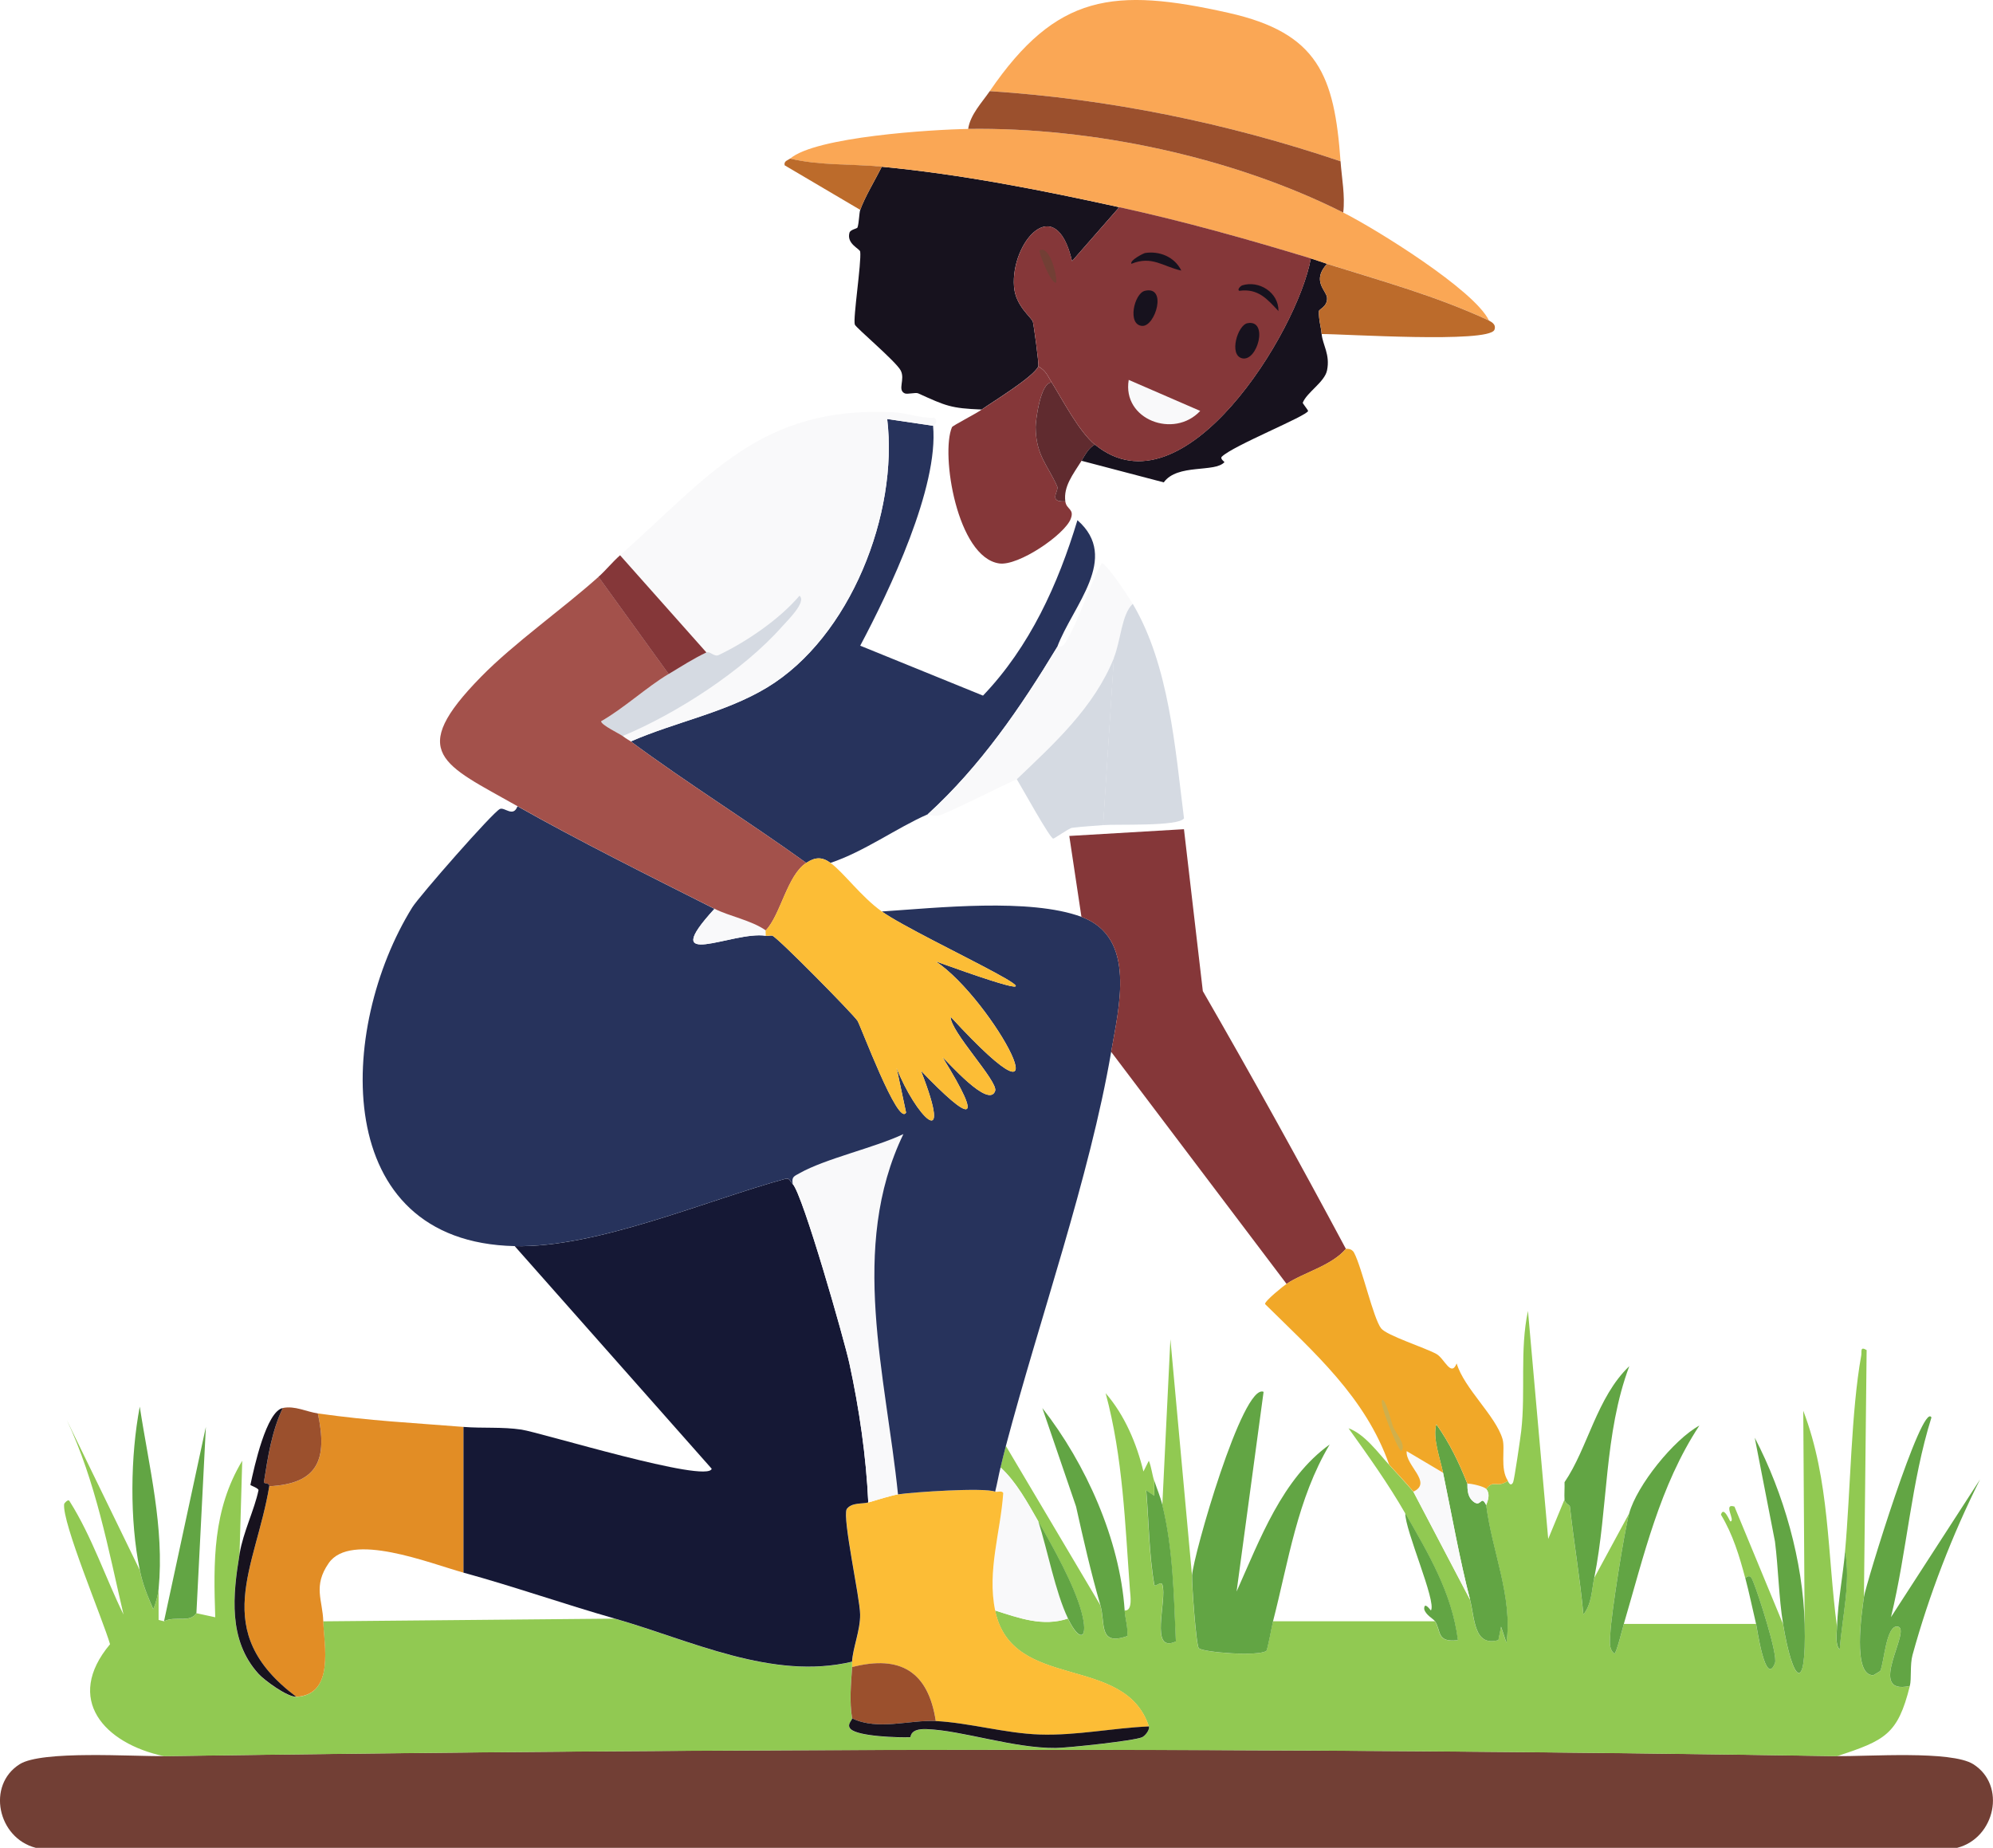 <?xml version="1.0" encoding="UTF-8"?><svg id="Layer_2" xmlns="http://www.w3.org/2000/svg" viewBox="0 0 495.37 459.28"><defs><style>.cls-1{fill:#bc6b2b;}.cls-2{fill:#9b502d;}.cls-3{fill:#62a544;}.cls-4{fill:#151835;}.cls-5{fill:#f9f9fa;}.cls-6{fill:#d5dae2;}.cls-7{fill:#27335c;}.cls-8{fill:#a3514b;}.cls-9{fill:#17121e;}.cls-10{fill:#723f35;}.cls-11{fill:#f1a828;}.cls-12{fill:#853739;}.cls-13{fill:#91c952;}.cls-14{fill:#fcbd36;}.cls-15{fill:#602b2f;}.cls-16{fill:#e28d25;}.cls-17{fill:#faa755;}.cls-18{fill:#cfaf4c;}</style></defs><g id="Layer_1-2"><g id="Generative_Object"><path class="cls-10" d="M40.77,436.47c138.2-1.99,277.68-2.22,415.83,0,7.65.12,28.4-1.45,33.87,2.01,8.28,5.23,5.45,18.37-4.02,20.79H8.91c-9.48-2.42-12.3-15.56-4.02-20.79,5.5-3.48,28.02-1.9,35.88-2.01Z"/><path class="cls-13" d="M388.86,372.76c.05.82,1.31,1.36,1.34,1.68.99,8.98,2.52,17.83,3.35,26.83,2.07-2.57,2.07-6.02,2.68-9.05l8.72-16.1c-1.23,4.47-4.49,25.16-4.69,29.85-.07,1.65-.5,3.89,1.01,5.03.46,0,2.03-6.29,2.35-7.38h32.86c.2.85,2.32,15.95,4.69,9.73.78-2.03-4.15-17.18-5.37-20.12-.43-1.04-.78-2.06-2.01-1.01-1.47-5.52-3.07-10.83-6.04-15.76.68-2.29,2.2,1.69,2.35,1.68,1.36-.13-1.99-4.64,1.01-3.69l12.07,29.18c2.35,14.34,5.84,18.08,5.37,0l-.34-52.99c6.62,17.28,5.96,35.59,8.38,53.66-.05,1.54-.51,4.61.67,5.7.57-8.04,2.78-16.38,1.34-24.48,1.34-14.72,1.5-34.75,4.02-48.63.17-.96-.36-2.35,1.34-1.34l-.67,61.37c-.54,3.72-2.94,19.71,2.35,19.45l1.68-1.01c1-2.03,1.44-11.56,4.36-11.07,3.67.62-8.1,17.25,3.02,14.76-3,12.02-6.11,13.5-18.11,17.44-138.15-2.22-277.63-1.99-415.83,0-14.84-3.14-24.86-14.16-13.41-27.83-1.72-6.01-12.03-30.36-11.4-34.88.02-.12,1-1.35,1.34-.67,5.57,8.8,9.1,19.45,13.41,28.17-3.78-16.23-6.89-33.08-14.08-48.29l18.11,37.22c.76,3.72,1.89,6.31,3.35,9.73.62-1.24,1.22-3.74,1.34-5.03v7.71l1.34.34c2.9-1.42,6.32.52,8.05-2.01l4.69,1.01c-.45-13.84-.66-26.64,6.71-38.9l-.67,23.14c-1.69,10.24-2.88,21.48,4.69,29.85,1.46,1.61,7.18,5.81,9.39,5.7,9.64-.48,6.88-12.99,6.71-18.78l72.44-.67c18.95,5.41,39.15,15.46,59.02,10.73-.02.44.03.9,0,1.34-.28,4.19-.71,8.58,0,12.74.07.43-1.46,1.6-.34,2.68,1.91,1.84,11.89,2.14,14.76,2.01.26-.01-.18-2.16,4.02-2.01,8.91.31,21.63,4.78,32.19,4.69,2.82-.02,19.55-1.78,21.46-2.68.66-.31,1.91-1.74,1.68-2.68-5.98-18.27-34-8.52-38.23-28.84,5.9,1.86,11.82,4.11,18.11,2.01,2.98,6.22,5.21,5.13,3.35-1.68s-7.17-16.26-10.73-22.47c-2.6-4.53-5.46-9.84-9.39-13.41.43-1.77.87-3.6,1.34-5.37l23.47,39.57c1.33,4.55-.58,10.28,6.71,7.71.19-2.21-.52-4.2-.67-6.37,2.11.22,1.42-3.94,1.34-5.03-1.21-16.42-1.73-32.97-6.04-48.96,4.73,5.42,7.72,12.56,9.39,19.45l1.34-2.68c.66,1.62.8,3.39,1.34,5.03v3.69l-2.01-1.34c.65,7.66.69,15.94,2.01,23.47.13.72,1.67-1.08,2.01,0,1.23,3.88-3.35,17.19,3.35,14.08-.53-11.41-.66-22.74-3.35-33.87l2.01-41.25,5.37,58.69c-.09,1.96,1.01,17.49,1.68,18.11,1.13,1.05,14.76,2.09,16.77.67.31-.22,1.4-6.32,1.68-7.38h40.24c1.6,2.37.28,5.39,5.7,4.69-1.49-11.78-7.33-21.48-13.08-31.52-4.15-7.24-9.21-14.33-14.08-21.13,3.98,1.42,7.3,6.02,10.06,9.05,2.02,2.22,4.1,4.42,6.04,6.71l14.08,26.83c1.2,4.62.91,11.77,7.04,10.06l.67-3.35,1.34,4.02c1.61-11.4-3.58-22.65-5.03-34.21-.03-.2,1.32-2.52,0-4.02,2.05-2.54,2.43-.06,5.37-2.01.06-.04.64,1.72,1.34.34.29-.58,1.83-11.14,2.01-12.74,1.13-9.87-.4-20.09,1.68-29.85l5.03,56.67,4.02-9.73Z"/><path class="cls-3" d="M474.71,419.03c-11.11,2.5.65-14.14-3.02-14.76-2.92-.49-3.36,9.04-4.36,11.07l-1.68,1.01c-5.29.26-2.88-15.73-2.35-19.45.45-3.15,14.53-48.87,16.77-44.6-5.04,16.07-6.07,33.19-10.06,49.63l22.13-34.21c-6.92,13.81-12.66,28.67-16.77,43.6-.68,2.47-.21,5.86-.67,7.71Z"/><path class="cls-3" d="M48.82,400.93c-1.73,2.53-5.14.59-8.05,2.01l10.4-48.29-2.35,46.28Z"/><path class="cls-3" d="M448.56,403.61c.47,18.08-3.02,14.34-5.37,0-1.06-6.48-1.17-13.85-2.01-20.46l-5.03-25.82c7.2,13.82,12,30.65,12.41,46.28Z"/><path class="cls-3" d="M39.43,394.89c-.12,1.29-.72,3.79-1.34,5.03-1.47-3.42-2.59-6-3.35-9.73-2.53-12.35-2.35-28.26,0-40.58,2.27,14.89,6.15,30.07,4.69,45.27Z"/><path class="cls-3" d="M436.48,403.61c-.91-3.81-1.67-7.61-2.68-11.4,1.24-1.05,1.58-.04,2.01,1.01,1.22,2.94,6.14,18.09,5.37,20.12-2.38,6.22-4.49-8.88-4.69-9.73Z"/><path class="cls-3" d="M456.61,404.28c.2-6.25,1.45-12.57,2.01-18.78,1.44,8.1-.77,16.44-1.34,24.48-1.18-1.09-.72-4.16-.67-5.7Z"/><path class="cls-5" d="M258.08,378.12c2.32,7.22,4.2,17.5,7.38,24.15-6.29,2.09-12.21-.15-18.11-2.01-2.04-9.8,1.35-19.48,2.01-29.18-.39-.7-1.5-.13-2.01-.34.51-1.99.85-4.03,1.34-6.04,3.93,3.57,6.79,8.89,9.39,13.41Z"/><path class="cls-3" d="M316.43,402.94c-.27,1.06-1.37,7.16-1.68,7.38-2.01,1.42-15.64.38-16.77-.67-.67-.62-1.77-16.15-1.68-18.11.23-4.7,12.57-47.93,17.77-45.61l-6.71,49.63c5.82-12.99,11.32-28.05,23.14-36.55-8.08,13.58-10.23,29.01-14.08,43.93Z"/><path class="cls-3" d="M279.54,400.26c.15,2.17.86,4.16.67,6.37-7.28,2.56-5.38-3.17-6.71-7.71-2.35-8.05-4.21-16.28-6.04-24.48l-8.38-24.48c10.8,13.8,19.27,32.67,20.46,50.3Z"/><path class="cls-3" d="M288.93,374.1c2.7,11.13,2.82,22.46,3.35,33.87-6.71,3.1-2.13-10.21-3.35-14.08-.34-1.08-1.89.72-2.01,0-1.32-7.53-1.36-15.82-2.01-23.47l2.01,1.34v-3.69c.65,1.96,1.53,4.03,2.01,6.04Z"/><path class="cls-3" d="M265.46,402.27c-3.18-6.64-5.06-16.92-7.38-24.15,3.57,6.21,8.89,15.7,10.73,22.47s-.37,7.9-3.35,1.68Z"/><path class="cls-3" d="M396.24,392.21c-.61,3.03-.61,6.48-2.68,9.05-.83-8.99-2.37-17.85-3.35-26.83-.04-.32-1.29-.86-1.34-1.68-.09-1.44.06-2.91,0-4.36,5.79-8.47,7.99-21.1,16.1-28.84-6.32,16.87-5.22,35.17-8.72,52.65Z"/><path class="cls-3" d="M403.62,403.61c-.32,1.08-1.88,7.38-2.35,7.38-1.51-1.14-1.08-3.38-1.01-5.03.2-4.68,3.46-25.38,4.69-29.85,1.91-6.9,11.04-18.3,17.44-21.8-9.86,14.97-13.8,32.4-18.78,49.3Z"/><path class="cls-3" d="M364.72,368.73c.12.31-.33,2.89,1.34,4.36,2.16,1.9,1.95-1.81,3.35,1.01,1.46,11.55,6.64,22.8,5.03,34.21l-1.34-4.02-.67,3.35c-6.13,1.71-5.84-5.44-7.04-10.06-2.56-9.86-4.61-21.4-6.71-31.52-.75-3.6-2.66-8.7-1.68-12.07,3.37,4.78,5.64,9.55,7.71,14.76Z"/><path class="cls-5" d="M358.68,366.05c2.1,10.13,4.15,21.67,6.71,31.52l-14.08-26.83c4.84-2.27-2.04-6.49-1.68-10.06l9.05,5.37Z"/><path class="cls-3" d="M356.67,402.94c-.39-.58-2.35-1.57-2.68-3.02-.03-2.09,1.63.41,1.68.34,1.43-2.18-6.52-20.08-6.37-24.15,5.75,10.04,11.59,19.74,13.08,31.52-5.42.69-4.1-2.33-5.7-4.69Z"/><path class="cls-5" d="M369.41,370.07c1.32,1.51-.03,3.82,0,4.02-1.4-2.81-1.2.89-3.35-1.01-1.67-1.47-1.22-4.05-1.34-4.36,1.07,0,4.13.7,4.69,1.34Z"/><path class="cls-9" d="M278.2,51.49l-11.74,13.41c-4.08-17.59-15.3-4.65-14.42,6.37.38,4.82,4.33,7.55,4.69,8.72.17.53,1.57,10.56,1.34,11.07-1.19,2.64-11.29,8.75-14.08,10.73-7.67-.31-8.84-.88-15.76-4.02-.66-.3-2.69.3-3.35,0-1.91-.87.18-3.44-1.01-5.7s-11.15-10.63-11.4-11.4c-.49-1.5,1.67-15.36,1.34-18.11-.09-.76-3.41-1.91-2.68-4.69.22-.85,1.91-1.01,2.01-1.34.39-1.22.41-3.62.67-4.36,1.16-3.23,3.77-7.55,5.37-10.73,19.91,1.9,39.55,5.79,59.02,10.06Z"/><path class="cls-9" d="M329.84,65.58c-3.9,4.22-.16,6.63,0,8.38.2,2.2-2,2.89-2.01,3.35-.07,2.4.5,3.76.67,5.7.24,2.7,2.16,5.09,1.34,9.05-.6,2.91-5.01,5.43-6.04,8.05-.04.11,1.36,1.89,1.34,2.01-.18,1.24-18.7,8.64-21.46,11.4-.5.5.72,1.29.67,1.34-2.43,2.68-11.7.32-15.09,5.03l-20.46-5.37c.9-1.42,1.78-3.26,3.35-4.02,22.05,18.1,50.44-28.17,53.66-46.28,1.4.43,2.68.92,4.02,1.34Z"/><path class="cls-16" d="M115.22,354.65v36.22c-8.43-2.31-28.05-10.29-33.53-2.35-3.95,5.72-1.49,9.18-1.34,14.42.17,5.79,2.93,18.3-6.71,18.78-21.76-16.31-10.07-32.01-6.71-52.31,12.22-.63,14.52-6.78,12.07-18.11,13.28,1.87,23.16,2.3,36.22,3.35Z"/><path class="cls-2" d="M79,351.29c2.44,11.33.15,17.48-12.07,18.11.15-.93-1.41-.55-1.34-1.01,1.01-6.26,1.91-12.51,4.69-18.44,3.03-.63,5.88.94,8.72,1.34Z"/><path class="cls-9" d="M70.28,349.95c-2.79,5.94-3.69,12.18-4.69,18.44-.07.45,1.5.08,1.34,1.01-3.37,20.31-15.05,36,6.71,52.31-2.21.11-7.93-4.09-9.39-5.7-7.58-8.37-6.38-19.61-4.69-29.85.89-5.4,3.66-10.85,4.69-15.76.11-.51-2.04-1.21-2.01-1.34.96-4.55,3.97-18.26,8.05-19.11Z"/><path class="cls-17" d="M240.64,32.04c30.74-.46,65.74,6.96,93.23,20.79,8.04,4.04,32.57,19.22,36.22,26.83-13-6.06-26.68-9.84-40.24-14.08-1.35-.42-2.62-.91-4.02-1.34-15.84-4.82-31.4-9.19-47.62-12.74-19.47-4.27-39.12-8.16-59.02-10.06-7.58-.72-15.34-.23-22.8-2.01,6.29-5.45,35.47-7.25,44.27-7.38Z"/><path class="cls-17" d="M333.2,40.09c-28.09-9.49-57.47-15.5-87.19-17.44,16.58-24.22,30.82-25.85,59.36-19.45,22.26,4.99,26.3,15.58,27.83,36.89Z"/><path class="cls-2" d="M333.2,40.09c.3,4.22,1.16,8.45.67,12.74-27.49-13.83-62.49-21.25-93.23-20.79.55-3.6,3.42-6.54,5.37-9.39,29.72,1.94,59.1,7.95,87.19,17.44Z"/><path class="cls-1" d="M370.09,79.66c.08.16,1.99.74,1.34,2.35-1.68,3.32-37.22,1-42.92,1.01-.17-1.94-.74-3.3-.67-5.7.01-.46,2.21-1.15,2.01-3.35-.16-1.75-3.9-4.16,0-8.38,13.56,4.25,27.25,8.02,40.24,14.08Z"/><path class="cls-1" d="M219.18,41.43c-1.59,3.18-4.2,7.5-5.37,10.73l-18.78-11.07c-.28-1.09.88-1.28,1.34-1.68,7.46,1.78,15.22,1.29,22.8,2.01Z"/><path class="cls-14" d="M247.35,370.74c.51.21,1.63-.37,2.01.34-.66,9.69-4.05,19.37-2.01,29.18,4.23,20.32,32.25,10.57,38.23,28.84-9.1.4-17.93,2.31-27.16,2.01-8.43-.28-17.39-2.91-25.82-3.35-1.85-12.21-8.71-16.52-20.79-13.41.03-.44-.02-.9,0-1.34.17-3.33,2.06-7.79,2.01-11.74-.05-4.22-4.42-23.79-3.35-26.16,1.23-1.76,3.93-1.24,5.37-1.68,1.69-.52,5.89-1.79,7.38-2.01,3.76-.56,21.45-1.76,24.15-.67Z"/><path class="cls-2" d="M232.59,427.75c-6.42-.34-14.42,2.44-20.79-.67-.71-4.16-.28-8.56,0-12.74,12.08-3.11,18.94,1.21,20.79,13.41Z"/><path class="cls-9" d="M232.59,427.75c8.44.45,17.39,3.08,25.82,3.35,9.24.3,18.06-1.62,27.16-2.01.23.94-1.01,2.37-1.68,2.68-1.91.9-18.64,2.66-21.46,2.68-10.56.09-23.28-4.38-32.19-4.69-4.2-.15-3.77,2-4.02,2.01-2.86.12-12.84-.17-14.76-2.01-1.13-1.08.41-2.25.34-2.68,6.38,3.11,14.37.33,20.79.67Z"/><path class="cls-4" d="M197.04,294.28c2.54,2.75,12.8,38.71,14.08,44.6,2.46,11.31,4.16,23,4.69,34.54-1.43.44-4.14-.08-5.37,1.68-1.07,2.37,3.3,21.94,3.35,26.16.05,3.95-1.84,8.41-2.01,11.74-19.87,4.72-40.07-5.32-59.02-10.73-12.55-3.58-25.04-7.97-37.56-11.4v-36.22c4.76.38,9.63-.05,14.42.67s46.25,13.46,47.28,9.73l-48.96-55.33c20.52.45,47.56-11.36,67.41-16.77.91-.14,1.02.63,1.68,1.34Z"/><path class="cls-5" d="M223.2,371.42c-1.49.22-5.69,1.49-7.38,2.01-.54-11.54-2.24-23.23-4.69-34.54-1.28-5.89-11.54-41.85-14.08-44.6-.33-1.83.34-1.93,1.68-2.68,6.42-3.63,18.66-6.32,25.82-9.73-13.6,28.19-4.34,60-1.34,89.54Z"/><path class="cls-7" d="M177.59,225.87c-14.44,15.77,4.5,5.44,12.74,6.71.54.08,1.29-.15,1.68,0,1.4.53,20.02,19.44,21.13,21.13.76,1.16,10.15,26.48,12.07,22.8l-2.35-11.07c4.61,11.8,14.39,21.93,6.04.67,12.24,12.78,16.04,13.85,5.37-3.35,1.19.97,11.52,12.92,13.08,8.38.81-2.36-11.17-14.76-11.07-18.44,31,33.7,10.46-4.39-3.69-13.75,47.49,17.08-3.69-5.5-13.41-12.41,13.72-.9,36.76-3.41,49.63,1.34,13.82,5.1,9.25,22.63,7.38,33.53-5.35,31.23-17.92,66.74-26.16,97.92-.47,1.77-.91,3.59-1.34,5.37-.49,2-.83,4.04-1.34,6.04-2.7-1.09-20.39.11-24.15.67-3-29.54-12.26-61.35,1.34-89.54-7.16,3.4-19.4,6.09-25.82,9.73-1.34.76-2,.86-1.68,2.68-.66-.71-.77-1.49-1.68-1.34-19.85,5.41-46.88,17.21-67.41,16.77-46.01-1-44.1-54.15-25.49-84.17,1.72-2.78,20.08-23.73,21.8-24.48,1.17-.51,3.31,2.18,4.36-.67,15.04,8.5,33.38,17.64,48.96,25.49Z"/><path class="cls-7" d="M231.92,105.82c1.44,15.28-10.87,41.05-18.11,54.66l30.52,12.41c11.63-12.16,18.67-27.68,23.47-43.6,10.75,9.41-1.21,21.27-5.03,31.52-9.15,15.12-19.07,29.6-32.19,41.58-7.77,3.41-15.76,9.27-24.15,12.07-2.18-1.58-3.84-1.42-6.04,0-14.34-10.32-29.39-19.66-43.6-30.18,10.99-4.82,23.5-7.14,33.87-13.41,20.69-12.51,32.67-43.24,29.85-66.73l11.4,1.68Z"/><path class="cls-5" d="M231.92,105.82l-11.4-1.68c2.82,23.49-9.16,54.23-29.85,66.73-10.37,6.27-22.88,8.59-33.87,13.41-.47-.35-1.06-.6-2.01-1.34,13.29-5.54,29.87-16.2,39.57-27.16,1.37-1.55,6.2-6.18,4.36-7.71-5.09,5.94-13.17,11.43-20.12,14.76-1.05.5-2.19-1.07-3.02-.67l-21.46-24.15c22.01-19.46,34.74-37.2,68.08-35.55,3.23.16,6.73,1.59,10.06,1.34,1.2,1.28-.34,1.91-.34,2.01Z"/><path class="cls-5" d="M281.55,150.08c-2.79,2.6-2.95,9.05-4.69,13.41-4.93,12.32-14.86,21.31-24.15,30.18-6.18,2.85-12.18,6.01-18.44,8.72-1.91.83-3.52-.07-3.69,0,13.12-11.98,23.04-26.47,32.19-41.58.06-.1,1.27.24,2.01-1.01,3.67-6.19,5.57-13.49,9.05-19.79,1.07-.27,6.87,8.64,7.71,10.06Z"/><path class="cls-6" d="M281.55,150.08c9.05,15.3,10.53,35.79,12.74,53.32-1.42,2.07-16.77,1.39-20.12,1.68l2.68-41.58c1.75-4.36,1.91-10.82,4.69-13.41Z"/><path class="cls-6" d="M274.18,205.08c-1.94.17-5.17.34-7.71.67-.78.1-4.43,2.72-4.69,2.68-.86-.11-7.91-12.92-9.05-14.76,9.29-8.87,19.21-17.86,24.15-30.18l-2.68,41.58Z"/><path class="cls-5" d="M190.34,231.24c-.09.09.05.92,0,1.34-8.24-1.27-27.18,9.06-12.74-6.71,3.7,1.86,9.1,2.83,12.74,5.37Z"/><path class="cls-6" d="M154.79,182.95c-.7-.55-5.45-2.79-5.37-3.69,5.7-3.25,11.3-8.46,16.77-11.74,3.16-1.89,6.04-3.76,9.39-5.37.83-.4,1.97,1.17,3.02.67,6.95-3.33,15.03-8.81,20.12-14.76,1.84,1.54-2.99,6.16-4.36,7.71-9.7,10.96-26.28,21.63-39.57,27.16Z"/><path class="cls-8" d="M166.19,167.52c-5.47,3.27-11.07,8.49-16.77,11.74-.08.89,4.67,3.14,5.37,3.69.95.74,1.55,1,2.01,1.34,14.2,10.53,29.25,19.86,43.6,30.18-4.76,3.09-6.35,12.91-10.06,16.77-3.64-2.53-9.04-3.5-12.74-5.37-15.59-7.85-33.92-16.98-48.96-25.49-18.55-10.49-27.68-13.19-9.05-32.19,8.22-8.39,20.2-16.78,29.18-24.82l17.44,24.15Z"/><path class="cls-12" d="M175.58,162.16c-3.35,1.61-6.23,3.47-9.39,5.37l-17.44-24.15c1.84-1.65,3.44-3.66,5.37-5.37l21.46,24.15Z"/><path class="cls-12" d="M334.54,310.38c-3.56,4.23-10.67,5.95-14.76,8.72l-43.6-57.68c1.87-10.91,6.45-28.43-7.38-33.53l-3.02-20.12,28.5-1.68,4.69,40.24c12.19,21.14,24.05,42.54,35.55,64.05Z"/><path class="cls-14" d="M206.43,214.47c3.22,2.34,7.67,8.47,12.74,12.07,9.73,6.91,60.91,29.49,13.41,12.41,14.15,9.36,34.68,47.45,3.69,13.75-.1,3.68,11.88,16.09,11.07,18.44-1.56,4.54-11.89-7.42-13.08-8.38,10.68,17.21,6.88,16.14-5.37,3.35,8.36,21.26-1.43,11.13-6.04-.67l2.35,11.07c-1.92,3.68-11.31-21.64-12.07-22.8-1.11-1.69-19.73-20.6-21.13-21.13-.39-.15-1.14.08-1.68,0,.05-.43-.09-1.25,0-1.34,3.71-3.86,5.3-13.68,10.06-16.77,2.19-1.42,3.85-1.58,6.04,0Z"/><path class="cls-12" d="M261.43,95.09c-2.83-.24-4.04,9.56-4.02,11.07.07,7.1,3.08,9.53,5.37,14.76.48,1.1-2.41,3.96,2.01,3.69.26,2.06,2.33,1.83,1.34,4.36-1.52,3.92-13,11.76-17.77,11.07-10.48-1.52-14.6-27.23-11.74-33.87.17-.39,5.88-3.3,7.38-4.36,2.79-1.98,12.89-8.09,14.08-10.73,2,1.15,2.27,2.3,3.35,4.02Z"/><path class="cls-15" d="M261.43,95.09c2.8,4.48,6.73,12.14,10.73,15.43-1.58.76-2.46,2.61-3.35,4.02-2.19,3.47-4.49,6.38-4.02,10.06-4.42.27-1.53-2.58-2.01-3.69-2.29-5.23-5.3-7.66-5.37-14.76-.01-1.5,1.2-11.31,4.02-11.07Z"/><path class="cls-11" d="M374.78,368.06c-2.94,1.95-3.32-.53-5.37,2.01-.56-.64-3.62-1.34-4.69-1.34-2.08-5.21-4.35-9.97-7.71-14.76-.98,3.37.93,8.47,1.68,12.07l-9.05-5.37c-.37,3.57,6.52,7.8,1.68,10.06-1.94-2.29-4.02-4.49-6.04-6.71-5.88-16.77-18.66-27.87-30.85-39.91-.08-.77,4.61-4.52,5.37-5.03,4.08-2.77,11.2-4.49,14.76-8.72.05.1,1.35-.24,2.01,1.01,1.98,3.75,4.76,16.27,6.71,18.78,1.38,1.78,10.86,4.78,13.75,6.37,1.99,1.1,3.63,5.86,5.03,2.35,1.86,6.22,9.68,12.99,11.4,18.78.73,2.44-.67,7.36,1.34,10.4Z"/><path class="cls-18" d="M343.59,347.94c.86-.23,2.36,5.95,2.68,6.71.65,1.55,3.41,4.58,2.01,6.04-1.13-.92-5.75-12.46-4.69-12.74Z"/><path class="cls-12" d="M325.82,64.23c-3.21,18.11-31.61,64.38-53.66,46.28-4-3.29-7.93-10.95-10.73-15.43-1.08-1.72-1.36-2.87-3.35-4.02.23-.51-1.18-10.53-1.34-11.07-.37-1.17-4.31-3.9-4.69-8.72-.88-11.02,10.34-23.96,14.42-6.37l11.74-13.41c16.22,3.55,31.78,7.92,47.62,12.74Z"/><path class="cls-5" d="M280.55,94.42l17.77,7.71c-6.5,7-19.44,2.17-17.77-7.71Z"/><path class="cls-9" d="M284.57,72.28c5.62-1.32,2.61,8.9-.67,8.72-3.77-.21-2.02-8.09.67-8.72Z"/><path class="cls-9" d="M310.06,80.33c5.33-1.01,2.5,9.67-1.34,8.72-3.33-.82-1.1-8.26,1.34-8.72Z"/><path class="cls-9" d="M284.57,62.89c3.52-.57,7.37.89,9.05,4.36-4.61-1.01-7.28-3.78-12.41-1.68-.46-.91,3.14-2.65,3.35-2.68Z"/><path class="cls-9" d="M308.72,70.94c4.15-1.34,9.11,1.69,9.05,6.37-2.85-3.03-5.06-5.67-9.73-5.03-.66-.34.47-1.28.67-1.34Z"/><path class="cls-10" d="M258.41,62.22c2.68-1.51,4.71,7.79,4.02,8.05-1.16.37-4.44-7.82-4.02-8.05Z"/></g></g></svg>